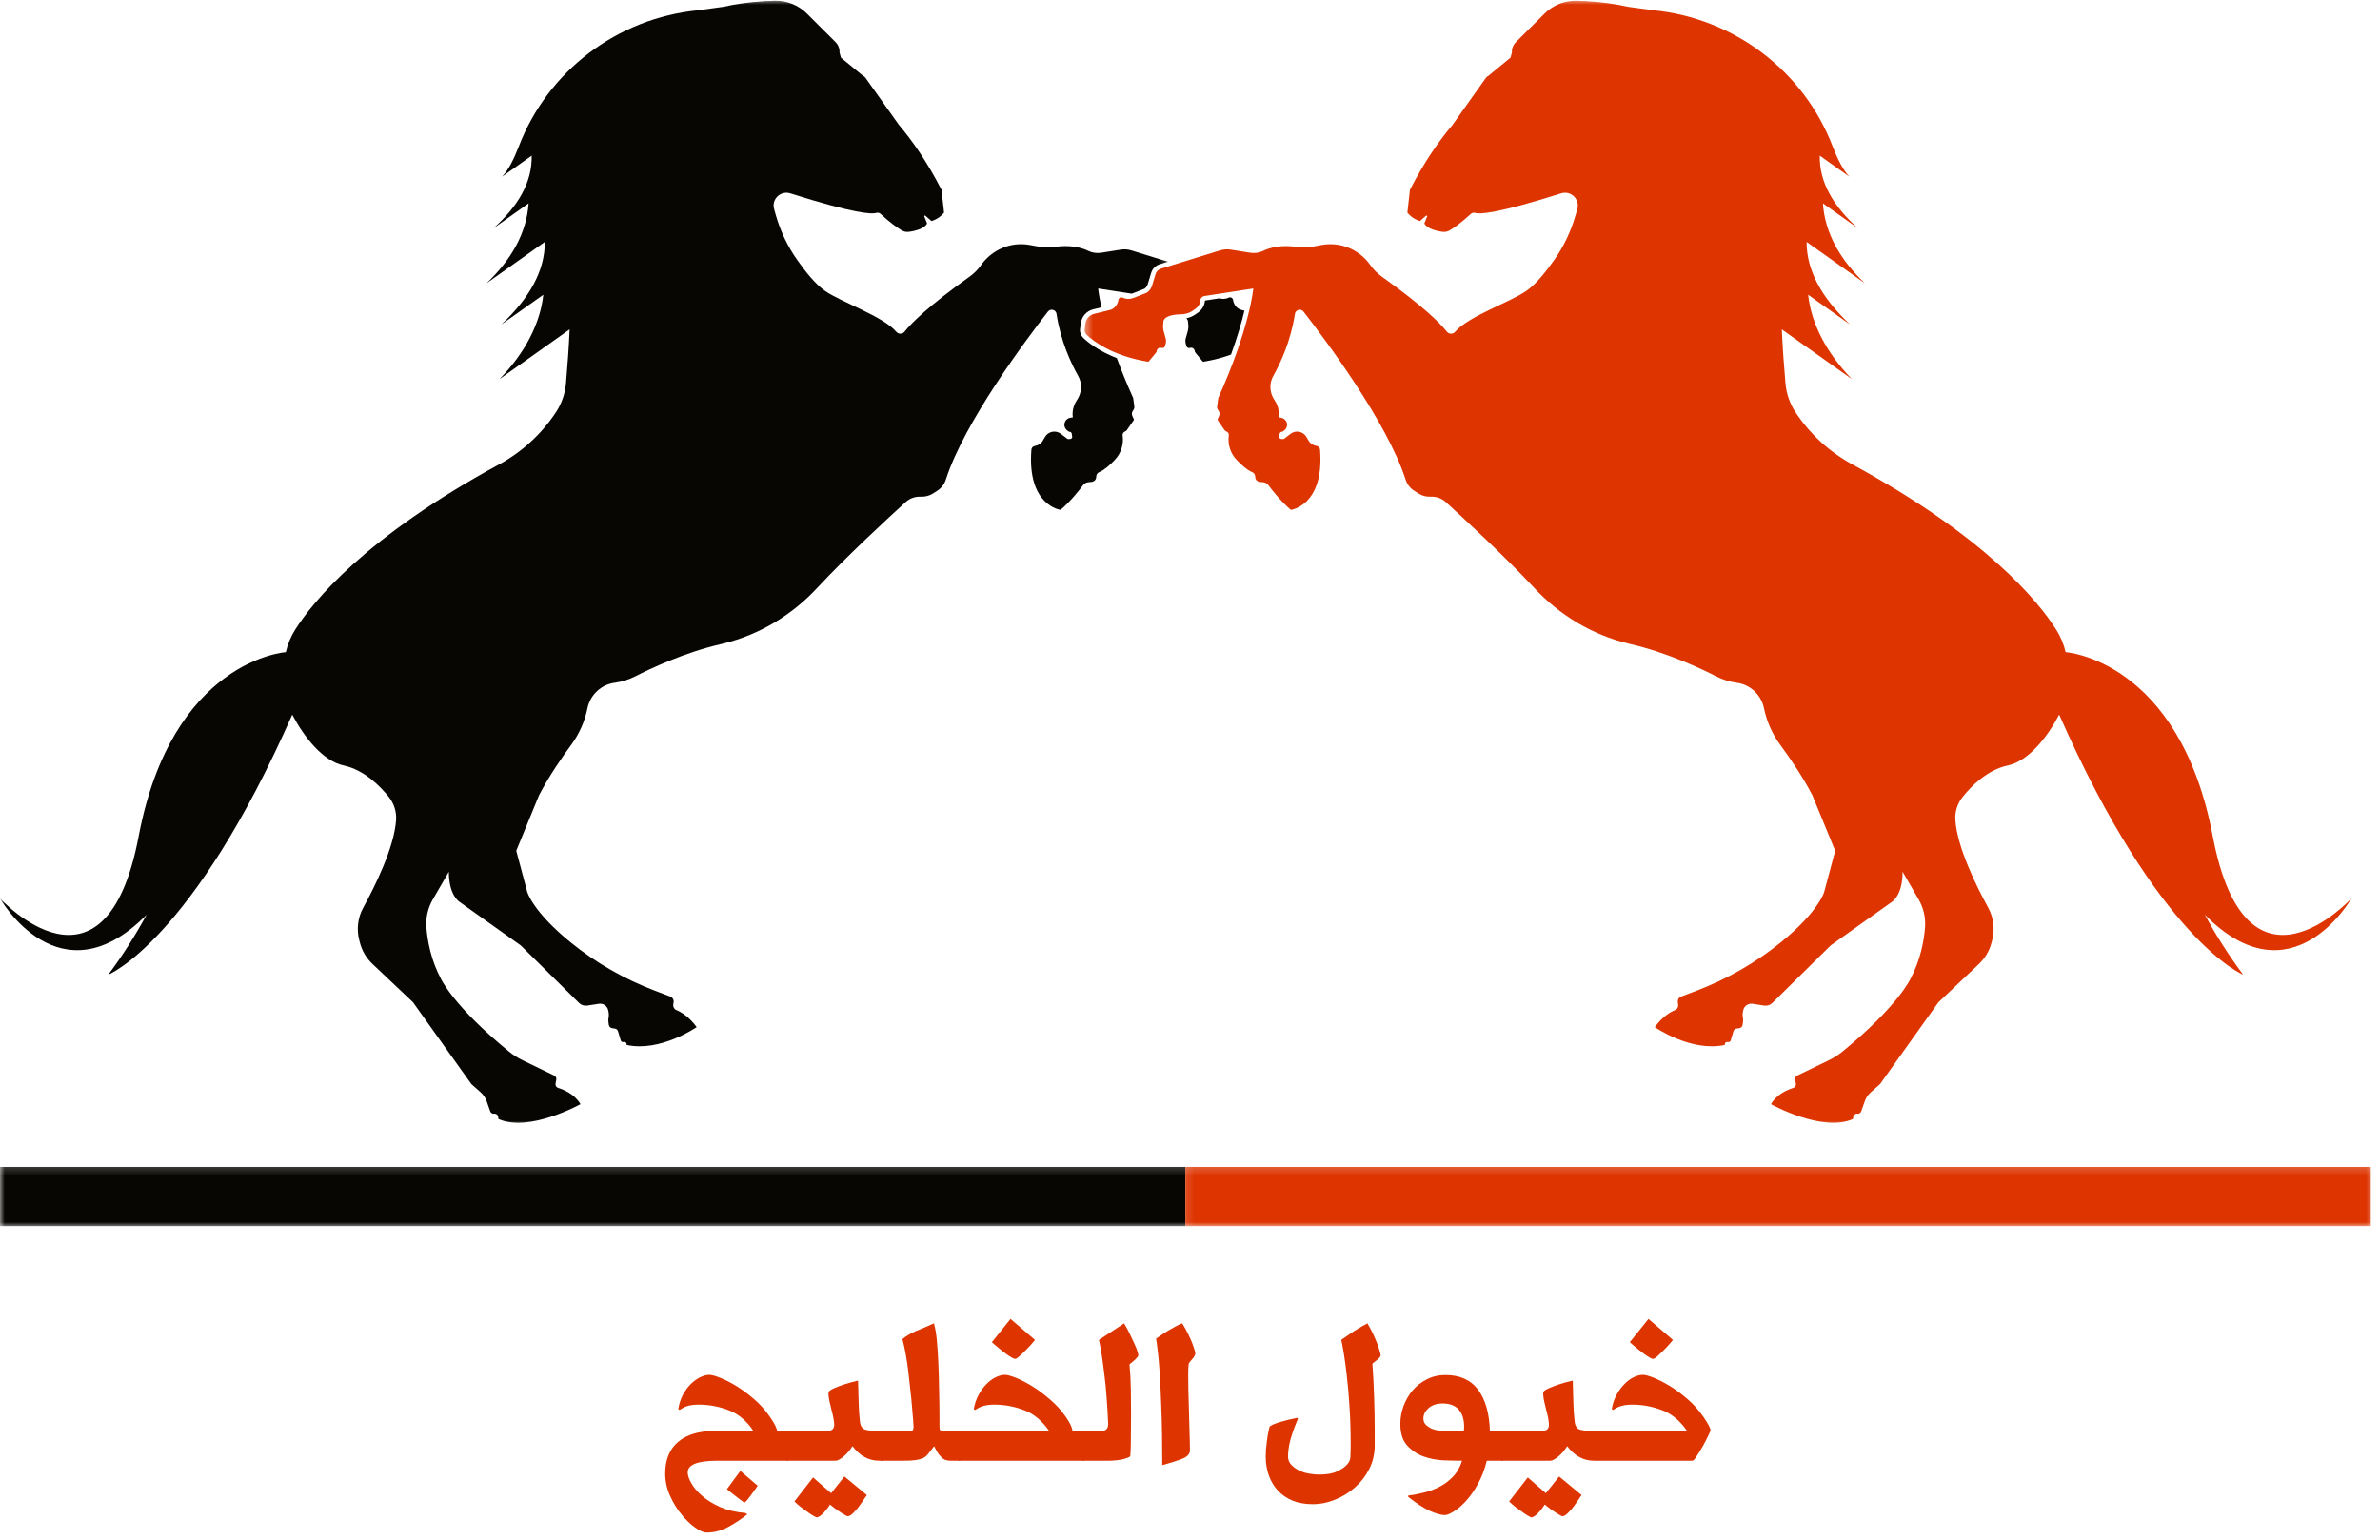 <?xml version="1.0" encoding="UTF-8"?>
<svg xmlns="http://www.w3.org/2000/svg" width="258" height="167" viewBox="0 0 258 167" fill="none">
  <path d="M134.9 33.686L134.603 33.613C134.087 33.483 133.743 33.04 133.665 32.514C133.65 32.41 133.582 32.322 133.488 32.27C133.4 32.228 133.29 32.228 133.197 32.27C132.884 32.431 132.52 32.441 132.181 32.348L130.645 32.582L130.613 32.618C130.582 33.118 130.301 33.603 129.853 33.905L129.551 34.113C129.259 34.311 128.936 34.441 128.598 34.514C128.749 34.65 128.78 34.785 128.785 34.863C128.785 34.936 128.79 35.004 128.801 35.077L128.806 35.118C128.842 35.384 128.827 35.66 128.754 35.921L128.577 36.556C128.415 36.973 128.551 37.374 128.65 37.587C128.697 37.686 128.796 37.743 128.905 37.728L129.082 37.707C129.29 37.676 129.483 37.827 129.504 38.04C129.514 38.118 129.551 38.191 129.603 38.254L130.405 39.228C131.582 39.04 132.592 38.759 133.447 38.441C134.16 36.467 134.618 34.868 134.9 33.686Z" fill="#070603"></path>
  <mask id="mask0_575_165" style="mask-type:luminance" maskUnits="userSpaceOnUse" x="0" y="0" width="127" height="123">
    <path d="M0 0H126.807V122.214H0V0Z" fill="white"></path>
  </mask>
  <g mask="url(#mask0_575_165)">
    <path d="M122.964 44.067L122.839 43.151C122.12 41.562 121.542 40.12 121.068 38.828C119.094 38.062 117.938 37.12 117.438 36.64C117.167 36.375 117.036 36 117.089 35.63L117.167 35.036C117.266 34.307 117.792 33.718 118.51 33.541L119.406 33.323C119.104 31.984 119.042 31.281 119.042 31.281L122.682 31.843L122.74 31.823L124.063 31.307C124.229 31.192 124.354 31.02 124.417 30.823L124.792 29.583C124.927 29.135 125.276 28.786 125.719 28.651L126.609 28.375L122.62 27.14C122.266 27.036 121.891 27.005 121.521 27.062L119.38 27.401C118.901 27.474 118.406 27.411 117.969 27.198C116.635 26.547 115.125 26.645 114.276 26.781C113.75 26.864 113.214 26.854 112.693 26.755L111.63 26.562C109.594 26.187 107.547 27.052 106.354 28.739C106.016 29.224 105.594 29.645 105.115 29.989C100.62 33.198 98.797 35.031 98.062 35.958C97.833 36.25 97.396 36.255 97.162 35.974C95.75 34.302 91.224 32.781 89.422 31.531C88.422 30.843 87.302 29.442 86.412 28.172C85.375 26.703 84.599 25.062 84.104 23.333L83.917 22.666C83.609 21.604 84.615 20.63 85.672 20.963C92.662 23.177 94.516 23.239 95 23.083C95.162 23.031 95.333 23.073 95.453 23.187C96.505 24.161 97.292 24.698 97.724 24.963C97.963 25.109 98.24 25.172 98.516 25.135C100.271 24.911 100.5 24.224 100.5 24.224L100.188 23.437L100.276 23.354L100.984 23.968C101.651 23.744 102.073 23.395 102.339 23.052L102.063 20.578C100.479 17.489 98.844 15.187 97.443 13.536L93.833 8.453L93.818 8.432C93.766 8.364 93.703 8.297 93.625 8.255L93.537 8.203L91.162 6.25L91.01 5.708V5.677C91.026 5.343 90.927 5.026 90.74 4.76L90.734 4.75V4.755C90.688 4.692 90.641 4.635 90.588 4.578L87.458 1.458C86.542 0.547 85.297 0.057 84.01 0.083C83.677 0.093 83.354 0.104 83.037 0.125L83.073 0.099L82.807 0.135C81.208 0.229 79.74 0.437 78.391 0.739L75.693 1.109C66.927 1.968 59.37 7.682 56.224 15.911C55.688 17.302 55.089 18.458 54.432 19.151L57.635 16.875C57.698 19.765 56.156 22.359 53.505 24.739L57.302 22.047C57.073 25.297 55.432 28.151 52.745 30.713L59.062 26.229C59.073 29.297 57.453 32.276 54.359 35.177L58.896 31.958C58.573 35.052 56.901 38.291 54.146 41.109L61.75 35.713C61.661 37.666 61.526 39.62 61.354 41.567C61.255 42.692 60.88 43.776 60.255 44.718L60.234 44.745C58.688 47.073 56.599 48.995 54.141 50.333C39.547 58.26 33.917 65.25 32 68.27C31.526 69.02 31.182 69.849 30.984 70.713C30.984 70.713 18.667 71.515 15.031 90.677C11.391 109.843 0 97.411 0 97.411C0 97.411 6.443 108.765 15.896 99.177C14.688 101.396 13.328 103.541 11.812 105.583L11.74 105.682C11.74 105.682 20.849 102.031 31.682 77.484C32.99 79.974 35.026 82.526 37.26 83C39.516 83.484 41.255 85.291 42.146 86.406C42.708 87.109 42.995 88 42.938 88.901C42.75 91.864 40.635 96.125 39.375 98.422C38.786 99.5 38.635 100.76 38.948 101.948L39.026 102.244C39.255 103.109 39.719 103.89 40.365 104.505L44.771 108.672L51.094 117.536L52.104 118.432C52.396 118.687 52.62 119.015 52.75 119.385L53.146 120.505C53.208 120.672 53.38 120.776 53.562 120.755H53.568C53.781 120.724 53.974 120.875 54 121.083L54.031 121.323C57.339 122.833 62.927 119.718 62.927 119.718C62.286 118.625 61.099 118.14 60.505 117.958C60.302 117.896 60.182 117.692 60.224 117.484L60.302 117.073C60.344 116.885 60.25 116.703 60.078 116.619L56.714 114.989C56.151 114.724 55.625 114.39 55.146 113.994C49.172 109.104 47.823 106.172 47.823 106.172C46.714 104.109 46.339 102.01 46.224 100.573C46.141 99.51 46.385 98.448 46.917 97.526L48.656 94.52C48.651 97.13 49.833 97.802 49.833 97.802L56.453 102.51L62.776 108.75C63.01 108.979 63.339 109.083 63.661 109.031L64.901 108.838C65.344 108.765 65.781 109.026 65.912 109.458C65.932 109.521 65.938 109.557 65.938 109.557C66.031 109.942 66 110.213 65.969 110.364C65.938 110.494 65.932 110.63 65.953 110.76L66 111.119C66.026 111.302 66.167 111.448 66.349 111.479L66.656 111.526C66.818 111.547 66.948 111.661 66.995 111.817L67.292 112.812C67.328 112.927 67.443 113.005 67.562 112.984L67.646 112.979C67.781 112.958 67.906 113.052 67.922 113.187L67.938 113.302C71.615 114.093 75.521 111.364 75.521 111.364C74.667 110.203 73.812 109.718 73.328 109.521C73.088 109.427 72.948 109.177 72.984 108.922L73.021 108.656C73.057 108.396 72.906 108.146 72.662 108.052L71 107.422C67.688 106.161 64.588 104.396 61.839 102.161C57.724 98.812 57.156 96.713 57.156 96.713L55.964 92.245L58.438 86.218C59.526 84.135 60.901 82.14 61.896 80.797C62.776 79.604 63.391 78.239 63.682 76.791C63.979 75.343 65.162 74.224 66.625 74.031C67.401 73.927 68.151 73.698 68.844 73.343C70.547 72.474 74.224 70.745 78.094 69.854C78.203 69.828 78.312 69.802 78.422 69.77C82.333 68.817 85.854 66.692 88.594 63.739C91.734 60.354 96.406 56.047 98.167 54.448C98.615 54.036 99.203 53.828 99.812 53.854C100.266 53.875 100.719 53.77 101.104 53.531L101.578 53.229C102.031 52.948 102.37 52.51 102.531 52.005C104.547 45.745 111.286 36.76 113.599 33.786C113.885 33.422 114.464 33.578 114.531 34.031C114.979 36.995 116.109 39.395 116.87 40.745C117.313 41.526 117.292 42.489 116.823 43.255L116.672 43.495C116.349 44.02 116.214 44.645 116.297 45.255L116.052 45.291C115.766 45.328 115.516 45.526 115.422 45.823C115.307 46.161 115.458 46.536 115.766 46.729L115.911 46.823C116.042 46.802 116.167 46.895 116.182 47.026L116.229 47.359C116.245 47.468 116.161 47.573 116.052 47.588L115.87 47.614C115.807 47.62 115.74 47.604 115.688 47.567L115 47.041C114.443 46.614 113.641 46.77 113.281 47.38L113.031 47.807C112.854 48.109 112.536 48.297 112.182 48.354C111.979 48.385 111.823 48.552 111.807 48.76C111.328 54.828 114.969 55.286 114.969 55.286C116.073 54.343 117.01 53.145 117.406 52.604C117.542 52.422 117.75 52.307 117.974 52.286L118.349 52.25C118.604 52.224 118.802 52.026 118.828 51.77L118.839 51.63C118.859 51.432 118.99 51.265 119.172 51.192C119.714 50.968 120.339 50.406 120.849 49.864C121.526 49.156 121.833 48.177 121.698 47.203C121.672 47.015 121.792 46.849 121.969 46.781C122.047 46.75 122.115 46.698 122.161 46.63C122.359 46.349 122.88 45.604 122.917 45.536C122.938 45.495 122.849 45.302 122.76 45.125C122.661 44.927 122.688 44.687 122.823 44.515C122.927 44.385 122.984 44.229 122.964 44.067Z" fill="#070603"></path>
  </g>
  <mask id="mask1_575_165" style="mask-type:luminance" maskUnits="userSpaceOnUse" x="117" y="0" width="140" height="123">
    <path d="M117.473 0H256.139V122.214H117.473V0Z" fill="white"></path>
  </mask>
  <g mask="url(#mask1_575_165)">
    <path d="M117.581 35.698L117.659 35.099C117.727 34.578 118.113 34.151 118.623 34.026L120.3 33.614C120.816 33.484 121.159 33.041 121.238 32.515C121.253 32.411 121.321 32.323 121.415 32.27C121.503 32.229 121.613 32.229 121.701 32.27C122.081 32.458 122.529 32.442 122.92 32.286L124.29 31.75C124.581 31.573 124.79 31.291 124.889 30.963L125.264 29.729C125.352 29.437 125.576 29.213 125.863 29.125L132.284 27.14C132.639 27.036 133.014 27.005 133.383 27.062L135.524 27.401C136.003 27.474 136.498 27.411 136.935 27.198C138.269 26.547 139.779 26.645 140.628 26.781C141.154 26.864 141.685 26.854 142.212 26.755L143.274 26.562C145.31 26.187 147.357 27.052 148.55 28.739C148.889 29.224 149.31 29.645 149.79 29.989C154.284 33.198 156.107 35.031 156.842 35.958C157.071 36.25 157.508 36.255 157.743 35.974C159.149 34.302 163.68 32.781 165.477 31.531C166.482 30.843 167.602 29.442 168.493 28.172C169.529 26.703 170.305 25.062 170.795 23.333L170.988 22.666C171.29 21.604 170.29 20.63 169.232 20.963C162.243 23.177 160.389 23.239 159.904 23.083C159.743 23.031 159.571 23.073 159.451 23.187C158.394 24.161 157.613 24.698 157.18 24.963C156.941 25.109 156.665 25.172 156.383 25.135C154.633 24.911 154.404 24.224 154.404 24.224L154.722 23.437L154.628 23.354L153.92 23.968C153.253 23.744 152.831 23.395 152.566 23.052L152.842 20.578C154.425 17.489 156.06 15.187 157.462 13.536L161.066 8.453H161.071L161.087 8.432C161.139 8.364 161.201 8.297 161.279 8.255L161.368 8.203L163.743 6.25L163.894 5.708V5.677C163.878 5.343 163.972 5.026 164.165 4.76L164.17 4.75V4.755C164.217 4.692 164.264 4.635 164.316 4.578L167.451 1.458C168.363 0.547 169.607 0.057 170.894 0.083C171.227 0.093 171.55 0.104 171.868 0.125L171.831 0.099L172.097 0.135C173.696 0.229 175.165 0.437 176.514 0.739L179.212 1.109C187.977 1.968 195.534 7.682 198.68 15.911C199.217 17.302 199.816 18.458 200.472 19.151L197.269 16.875C197.206 19.765 198.748 22.359 201.399 24.739L197.607 22.047C197.831 25.297 199.472 28.151 202.159 30.713L195.842 26.229C195.831 29.297 197.451 32.276 200.545 35.177L196.008 31.958C196.331 35.052 198.003 38.291 200.758 41.109L193.154 35.713C193.243 37.666 193.378 39.62 193.55 41.567C193.649 42.692 194.029 43.776 194.649 44.718L194.67 44.745C196.217 47.073 198.305 48.995 200.764 50.333C215.357 58.26 220.988 65.25 222.899 68.27C223.378 69.02 223.722 69.849 223.92 70.713C223.92 70.713 236.238 71.515 239.873 90.677C243.514 109.843 254.904 97.411 254.904 97.411C254.904 97.411 248.462 108.765 239.008 99.177C240.217 101.396 241.576 103.541 243.092 105.583L243.165 105.682C243.165 105.682 234.055 102.031 223.222 77.484C221.915 79.974 219.878 82.526 217.644 83C215.389 83.484 213.649 85.291 212.758 86.406C212.196 87.109 211.909 88 211.967 88.901C212.154 91.864 214.269 96.125 215.529 98.422C216.118 99.5 216.269 100.76 215.956 101.948L215.878 102.244C215.649 103.109 215.185 103.89 214.54 104.505L210.133 108.672L203.81 117.536L202.8 118.432C202.508 118.687 202.284 119.015 202.154 119.385L201.758 120.505C201.696 120.672 201.524 120.776 201.342 120.755H201.337C201.128 120.724 200.93 120.875 200.904 121.083L200.873 121.323C197.566 122.833 191.977 119.718 191.977 119.718C192.618 118.625 193.805 118.14 194.399 117.958C194.602 117.896 194.722 117.692 194.68 117.484L194.597 117.073C194.56 116.885 194.654 116.703 194.826 116.619L198.191 114.989C198.753 114.724 199.274 114.39 199.758 113.994C205.732 109.104 207.081 106.172 207.081 106.172C208.191 104.109 208.566 102.01 208.68 100.573C208.764 99.51 208.519 98.448 207.988 97.526L206.248 94.52C206.253 97.13 205.071 97.802 205.071 97.802L198.451 102.51L192.123 108.75C191.894 108.979 191.566 109.083 191.243 109.031L189.998 108.838C189.56 108.765 189.123 109.026 188.993 109.458C188.972 109.521 188.967 109.557 188.967 109.557C188.873 109.942 188.899 110.213 188.941 110.364C188.967 110.494 188.972 110.63 188.951 110.76L188.904 111.119C188.878 111.302 188.738 111.448 188.555 111.479L188.243 111.526C188.087 111.547 187.956 111.661 187.909 111.817L187.613 112.812C187.576 112.927 187.462 113.005 187.342 112.984L187.258 112.979C187.123 112.958 186.998 113.052 186.982 113.187L186.967 113.302C183.29 114.093 179.383 111.364 179.383 111.364C180.238 110.203 181.092 109.718 181.576 109.521C181.816 109.427 181.956 109.177 181.92 108.922L181.883 108.656C181.847 108.396 181.998 108.146 182.243 108.052L183.904 107.422C187.217 106.161 190.316 104.396 193.066 102.161C197.18 98.812 197.748 96.713 197.748 96.713L198.941 92.245L196.462 86.218C195.378 84.135 194.003 82.14 193.008 80.797C192.128 79.604 191.519 78.239 191.222 76.791C190.925 75.343 189.743 74.224 188.279 74.031C187.508 73.927 186.753 73.698 186.06 73.343C184.357 72.474 180.68 70.745 176.81 69.854C176.701 69.828 176.592 69.802 176.482 69.77C172.571 68.817 169.05 66.692 166.31 63.739C163.165 60.354 158.498 56.047 156.738 54.448C156.29 54.036 155.701 53.828 155.092 53.854C154.639 53.875 154.185 53.77 153.8 53.531L153.326 53.229C152.873 52.948 152.534 52.51 152.373 52.005C150.357 45.745 143.618 36.76 141.305 33.786C141.019 33.422 140.441 33.578 140.373 34.031C139.925 36.995 138.795 39.395 138.034 40.745C137.592 41.526 137.613 42.489 138.081 43.255L138.232 43.495C138.555 44.02 138.691 44.645 138.607 45.255L138.852 45.291C139.139 45.328 139.389 45.526 139.488 45.823C139.597 46.161 139.446 46.536 139.139 46.729L138.993 46.823C138.863 46.802 138.738 46.895 138.722 47.026L138.675 47.359C138.659 47.468 138.743 47.573 138.852 47.588L139.034 47.614C139.097 47.62 139.159 47.604 139.212 47.567L139.904 47.041C140.462 46.614 141.264 46.77 141.623 47.38L141.873 47.807C142.05 48.109 142.368 48.297 142.722 48.354C142.925 48.385 143.081 48.552 143.097 48.76C143.576 54.828 139.935 55.286 139.935 55.286C138.831 54.343 137.894 53.145 137.498 52.604C137.363 52.422 137.154 52.307 136.93 52.286L136.555 52.25C136.3 52.224 136.097 52.026 136.076 51.77L136.066 51.63C136.045 51.432 135.915 51.265 135.732 51.192C135.191 50.968 134.566 50.406 134.055 49.864C133.378 49.156 133.071 48.177 133.206 47.203C133.232 47.015 133.113 46.849 132.935 46.781C132.857 46.75 132.784 46.698 132.738 46.63C132.545 46.349 132.024 45.604 131.988 45.536C131.972 45.495 132.055 45.302 132.144 45.125C132.243 44.927 132.217 44.687 132.081 44.515C131.977 44.385 131.92 44.229 131.941 44.067L132.066 43.151C135.488 35.552 135.863 31.281 135.863 31.281L130.571 32.093C130.316 32.13 130.128 32.338 130.113 32.593C130.092 32.963 129.878 33.291 129.571 33.5L129.269 33.708C128.93 33.937 128.524 34.062 128.113 34.073C126.316 34.099 126.128 34.672 126.118 34.864C126.113 34.937 126.113 35.005 126.102 35.078L126.097 35.12C126.06 35.385 126.076 35.661 126.149 35.922L126.326 36.557C126.488 36.974 126.357 37.375 126.253 37.588C126.206 37.687 126.107 37.745 125.998 37.729L125.821 37.708C125.613 37.677 125.42 37.828 125.399 38.041C125.389 38.12 125.352 38.192 125.3 38.255L124.498 39.229C120.508 38.583 118.446 36.922 117.779 36.281C117.623 36.13 117.55 35.911 117.581 35.698Z" fill="#DD3400"></path>
  </g>
  <mask id="mask2_575_165" style="mask-type:luminance" maskUnits="userSpaceOnUse" x="0" y="126" width="130" height="7">
    <path d="M0 126.211H129.474V132.997H0V126.211Z" fill="white"></path>
  </mask>
  <g mask="url(#mask2_575_165)">
    <path d="M128.5 132.941H0V126.52H128.5V132.941Z" fill="#070603"></path>
  </g>
  <mask id="mask3_575_165" style="mask-type:luminance" maskUnits="userSpaceOnUse" x="128" y="126" width="130" height="7">
    <path d="M128.141 126.211H257.474V132.997H128.141V126.211Z" fill="white"></path>
  </mask>
  <g mask="url(#mask3_575_165)">
    <path d="M257.005 132.941H128.5V126.52H257.005V132.941Z" fill="#DD3400"></path>
  </g>
  <path d="M80.257 159.487L82.132 161.091C82.117 161.133 82.038 161.242 81.903 161.424C81.778 161.602 81.637 161.799 81.486 162.008C81.33 162.227 81.179 162.43 81.028 162.612C80.872 162.789 80.768 162.888 80.716 162.904C80.658 162.904 80.559 162.846 80.424 162.737C80.283 162.638 80.117 162.513 79.924 162.362C79.742 162.221 79.549 162.07 79.341 161.904C79.143 161.747 78.966 161.602 78.799 161.466L80.257 159.487ZM77.778 158.383C75.622 158.383 74.549 158.805 74.549 159.654C74.549 159.971 74.679 160.362 74.945 160.82C75.205 161.289 75.596 161.747 76.111 162.195C76.637 162.654 77.288 163.055 78.07 163.404C78.861 163.747 79.768 163.966 80.799 164.049L81.007 164.195C80.424 164.664 79.757 165.112 79.007 165.529C78.257 165.956 77.45 166.174 76.591 166.174C76.268 166.174 75.861 165.992 75.361 165.633C74.861 165.284 74.367 164.81 73.882 164.216C73.393 163.633 72.976 162.951 72.632 162.174C72.283 161.393 72.111 160.596 72.111 159.779C72.111 158.279 72.575 157.133 73.507 156.341C74.45 155.549 75.768 155.154 77.466 155.154H81.674C80.924 154.044 80.028 153.294 78.986 152.904C77.955 152.503 76.872 152.299 75.736 152.299C75.32 152.299 74.945 152.341 74.611 152.424C74.288 152.508 73.976 152.664 73.674 152.883L73.528 152.779C73.622 152.211 73.788 151.695 74.028 151.237C74.278 150.779 74.554 150.398 74.861 150.091C75.179 149.773 75.518 149.523 75.882 149.341C76.242 149.164 76.58 149.07 76.903 149.07C77.137 149.07 77.518 149.174 78.049 149.383C78.591 149.591 79.179 149.893 79.82 150.279C80.455 150.669 81.101 151.148 81.757 151.716C82.408 152.273 82.976 152.914 83.466 153.633C83.726 154.008 83.924 154.331 84.049 154.591C84.174 154.857 84.236 155.044 84.236 155.154H85.382C85.617 155.154 85.788 155.299 85.903 155.591C86.012 155.883 86.07 156.148 86.07 156.383C86.07 156.607 86.038 156.836 85.986 157.07C85.945 157.31 85.887 157.523 85.82 157.716C85.762 157.914 85.695 158.07 85.611 158.195C85.528 158.32 85.45 158.383 85.382 158.383H77.778Z" fill="#DD3400"></path>
  <path d="M88.14 160.195L90.098 161.904L91.536 160.091L93.973 162.112C93.932 162.154 93.833 162.289 93.682 162.529C93.525 162.763 93.353 163.013 93.161 163.279C92.963 163.555 92.749 163.805 92.515 164.029C92.291 164.263 92.088 164.388 91.911 164.404C91.828 164.404 91.588 164.279 91.203 164.029C90.812 163.789 90.4 163.492 89.973 163.133C89.765 163.477 89.525 163.784 89.265 164.049C88.999 164.326 88.765 164.487 88.557 164.529C88.499 164.529 88.374 164.471 88.182 164.362C87.999 164.263 87.791 164.122 87.557 163.945C87.317 163.779 87.067 163.596 86.807 163.404C86.557 163.206 86.328 163.008 86.119 162.799L88.14 160.195ZM95.307 158.383C94.166 158.383 93.203 157.857 92.411 156.799C92.145 157.232 91.828 157.607 91.453 157.924C91.078 158.232 90.786 158.383 90.578 158.383H85.39C85.239 158.383 85.046 158.216 84.807 157.883C84.557 157.549 84.432 157.029 84.432 156.32C84.432 155.893 84.531 155.591 84.723 155.424C84.921 155.247 85.14 155.154 85.39 155.154H89.515C89.916 155.154 90.166 155.091 90.265 154.966C90.374 154.831 90.432 154.685 90.432 154.529C90.432 154.31 90.4 154.049 90.348 153.758C90.291 153.466 90.223 153.174 90.14 152.883C90.067 152.591 89.999 152.299 89.932 152.008C89.859 151.706 89.817 151.419 89.807 151.154C89.807 150.987 89.848 150.872 89.932 150.799C90.015 150.716 90.187 150.622 90.453 150.508C90.796 150.357 91.145 150.227 91.494 150.112C91.838 149.987 92.348 149.852 93.015 149.695C93.041 150.487 93.062 151.253 93.078 151.987C93.088 152.711 93.14 153.44 93.223 154.174C93.291 154.664 93.499 154.945 93.848 155.029C94.208 155.112 94.624 155.154 95.098 155.154H95.64C95.807 155.154 95.937 155.268 96.036 155.487C96.145 155.695 96.203 155.997 96.203 156.383C96.203 157.091 96.13 157.607 95.994 157.924C95.853 158.232 95.734 158.383 95.64 158.383H95.307Z" fill="#DD3400"></path>
  <path d="M103.97 155.155C104.413 155.155 104.637 155.566 104.637 156.384C104.637 156.983 104.564 157.467 104.428 157.842C104.288 158.207 104.137 158.384 103.97 158.384H103.116C102.96 158.384 102.809 158.374 102.658 158.342C102.501 158.316 102.355 158.254 102.22 158.155C102.079 158.046 101.928 157.884 101.762 157.676C101.605 157.467 101.439 157.176 101.262 156.801L101.074 157.051C100.876 157.316 100.704 157.54 100.553 157.717C100.413 157.884 100.241 158.02 100.033 158.113C99.824 158.197 99.553 158.27 99.22 158.322C98.887 158.363 98.434 158.384 97.866 158.384H95.637C95.543 158.384 95.408 158.337 95.241 158.238C95.074 158.129 94.918 157.983 94.762 157.801C94.611 157.624 94.481 157.415 94.366 157.176C94.257 156.926 94.199 156.671 94.199 156.405C94.199 156.046 94.335 155.749 94.595 155.509C94.861 155.275 95.21 155.155 95.637 155.155H98.616C98.793 155.155 98.908 155.129 98.949 155.072C99.001 155.004 99.033 154.874 99.033 154.676C99.033 154.608 99.017 154.379 98.991 153.988C98.96 153.603 98.918 153.124 98.866 152.551C98.824 151.983 98.762 151.353 98.678 150.655C98.606 149.962 98.533 149.275 98.449 148.592C98.366 147.915 98.267 147.275 98.158 146.676C98.043 146.082 97.934 145.587 97.824 145.197C98.059 145.004 98.288 144.842 98.512 144.717C98.746 144.582 98.991 144.457 99.241 144.342C99.501 144.233 99.788 144.113 100.095 143.988C100.397 143.853 100.783 143.686 101.241 143.488C101.376 143.947 101.48 144.546 101.553 145.28C101.621 146.02 101.678 146.853 101.72 147.78C101.762 148.697 101.788 149.686 101.803 150.738C101.829 151.78 101.845 152.853 101.845 153.947V154.738C101.845 154.895 101.871 155.004 101.928 155.072C101.98 155.129 102.116 155.155 102.324 155.155H103.97Z" fill="#DD3400"></path>
  <path d="M109.544 143.008L112.189 145.279C112.158 145.336 112.049 145.477 111.856 145.695C111.674 145.904 111.465 146.128 111.231 146.362C110.992 146.602 110.762 146.82 110.544 147.029C110.32 147.227 110.153 147.331 110.044 147.341C109.971 147.341 109.846 147.294 109.669 147.195C109.486 147.086 109.283 146.956 109.064 146.799C108.856 146.633 108.632 146.461 108.398 146.279C108.158 146.086 107.945 145.904 107.752 145.737L107.523 145.529L109.544 143.008ZM103.96 158.383C103.908 158.383 103.83 158.299 103.731 158.133C103.622 157.966 103.518 157.758 103.419 157.508C103.325 157.258 103.242 157.003 103.169 156.737C103.101 156.461 103.064 156.206 103.064 155.966C103.064 155.424 103.367 155.154 103.96 155.154H113.731C112.965 154.044 112.064 153.294 111.023 152.904C109.992 152.503 108.908 152.299 107.773 152.299C107.367 152.299 107.002 152.341 106.669 152.424C106.335 152.508 106.012 152.664 105.71 152.883L105.564 152.779C105.658 152.211 105.835 151.695 106.085 151.237C106.335 150.779 106.611 150.398 106.919 150.091C107.221 149.773 107.554 149.523 107.919 149.341C108.278 149.164 108.617 149.07 108.939 149.07C109.189 149.07 109.575 149.174 110.106 149.383C110.632 149.591 111.215 149.893 111.856 150.279C112.492 150.669 113.137 151.148 113.794 151.716C114.46 152.273 115.044 152.914 115.544 153.633C116.012 154.331 116.252 154.836 116.252 155.154H117.46C117.721 155.154 117.903 155.273 118.002 155.508C118.096 155.732 118.148 156.003 118.148 156.32C118.148 156.477 118.132 156.664 118.106 156.883C118.075 157.107 118.033 157.336 117.981 157.57C117.924 157.794 117.846 157.987 117.752 158.154C117.669 158.31 117.57 158.383 117.46 158.383H103.96Z" fill="#DD3400"></path>
  <path d="M121.859 143.488C122.077 143.853 122.281 144.228 122.463 144.613C122.656 145.004 122.822 145.358 122.963 145.676C123.114 145.999 123.223 146.275 123.296 146.509C123.364 146.749 123.4 146.895 123.4 146.947C123.4 147.02 123.348 147.103 123.255 147.197C123.171 147.296 123.067 147.4 122.942 147.509C122.827 147.608 122.723 147.697 122.63 147.78C122.531 147.853 122.468 147.905 122.442 147.947C122.525 148.811 122.572 149.733 122.588 150.717C122.598 151.691 122.609 152.561 122.609 153.322C122.609 154.488 122.598 155.426 122.588 156.134C122.588 156.832 122.567 157.421 122.525 157.905C122.359 158.02 122.15 158.108 121.9 158.176C121.661 158.249 121.411 158.296 121.15 158.322C120.885 158.353 120.614 158.374 120.338 158.384C120.057 158.384 119.807 158.384 119.588 158.384H117.4C117.067 158.29 116.812 158.04 116.63 157.634C116.437 157.233 116.338 156.842 116.338 156.467C116.338 155.707 116.713 155.27 117.463 155.155H119.505C119.671 155.155 119.817 155.092 119.942 154.967C120.067 154.842 120.13 154.65 120.13 154.384C120.088 153.374 120.031 152.426 119.963 151.551C119.906 150.676 119.817 149.775 119.692 148.842C119.609 148.124 119.515 147.457 119.421 146.842C119.322 146.217 119.223 145.697 119.13 145.28L121.859 143.488Z" fill="#DD3400"></path>
  <path d="M125.326 145.134C125.378 145.092 125.524 144.999 125.764 144.842C125.998 144.676 126.264 144.504 126.555 144.322C126.847 144.145 127.139 143.978 127.43 143.822C127.732 143.655 127.977 143.546 128.16 143.488C128.41 143.895 128.623 144.28 128.805 144.655C128.982 145.02 129.128 145.342 129.243 145.634C129.352 145.926 129.436 146.171 129.493 146.363C129.545 146.546 129.576 146.665 129.576 146.717C129.576 146.832 129.54 146.941 129.472 147.051C129.415 147.15 129.337 147.254 129.243 147.363C129.16 147.462 129.081 147.551 129.014 147.634C128.941 147.717 128.894 147.79 128.868 147.842C128.826 148.04 128.805 148.405 128.805 148.947C128.805 149.462 128.811 150.082 128.826 150.801C128.852 151.509 128.873 152.259 128.889 153.051C128.915 153.832 128.936 154.592 128.951 155.342C128.977 156.092 128.993 156.733 128.993 157.259C128.993 157.634 128.727 157.936 128.201 158.155C127.686 158.363 126.951 158.598 125.993 158.863C125.993 157.879 125.982 156.801 125.972 155.634C125.956 154.457 125.92 153.249 125.868 152.009C125.826 150.775 125.764 149.566 125.68 148.384C125.597 147.207 125.477 146.124 125.326 145.134Z" fill="#DD3400"></path>
  <path d="M148.232 143.488C148.451 143.853 148.654 144.228 148.836 144.613C149.013 145.004 149.169 145.358 149.294 145.676C149.419 145.999 149.508 146.275 149.565 146.509C149.633 146.749 149.669 146.895 149.669 146.947C149.669 147.02 149.628 147.103 149.544 147.197C149.461 147.296 149.362 147.384 149.253 147.467C149.138 147.551 149.034 147.634 148.94 147.717C148.841 147.79 148.784 147.842 148.773 147.884C148.867 149.15 148.93 150.379 148.961 151.572C149.003 152.754 149.023 153.947 149.023 155.155V156.738C149.023 157.645 148.826 158.478 148.44 159.259C148.049 160.035 147.534 160.702 146.898 161.259C146.273 161.827 145.555 162.27 144.753 162.592C143.945 162.926 143.128 163.092 142.294 163.092C141.461 163.092 140.721 162.957 140.086 162.697C139.461 162.431 138.93 162.061 138.503 161.592C138.086 161.134 137.763 160.592 137.544 159.967C137.32 159.342 137.211 158.676 137.211 157.967C137.211 157.775 137.216 157.525 137.232 157.217C137.258 156.9 137.294 156.582 137.336 156.259C137.378 155.926 137.424 155.624 137.482 155.342C137.534 155.051 137.591 154.822 137.648 154.655C137.826 154.53 138.044 154.426 138.294 154.342C138.555 154.249 138.826 154.165 139.107 154.092C139.383 154.009 139.654 153.941 139.919 153.884C140.18 153.832 140.404 153.78 140.586 153.738L140.711 153.822C140.388 154.546 140.128 155.27 139.919 155.988C139.721 156.712 139.628 157.353 139.628 157.905C139.628 158.28 139.742 158.582 139.982 158.822C140.216 159.072 140.503 159.28 140.836 159.447C141.18 159.613 141.544 159.723 141.919 159.78C142.294 159.848 142.633 159.884 142.94 159.884C143.784 159.884 144.43 159.78 144.878 159.572C145.32 159.363 145.654 159.155 145.878 158.947C146.013 158.822 146.117 158.697 146.19 158.572C146.273 158.457 146.326 158.337 146.357 158.197C146.383 158.046 146.398 157.858 146.398 157.634C146.409 157.415 146.419 157.145 146.419 156.822C146.419 155.254 146.378 153.842 146.294 152.592C146.221 151.342 146.112 150.092 145.961 148.842C145.878 148.124 145.784 147.457 145.69 146.842C145.591 146.217 145.492 145.697 145.398 145.28C145.549 145.171 145.753 145.03 146.003 144.863C146.263 144.686 146.529 144.504 146.794 144.322C147.07 144.145 147.336 143.983 147.586 143.842C147.846 143.691 148.065 143.572 148.232 143.488Z" fill="#DD3400"></path>
  <path d="M154.301 153.798C154.301 154.079 154.389 154.309 154.572 154.486C154.764 154.668 154.988 154.814 155.238 154.923C155.488 155.022 155.749 155.085 156.03 155.111C156.322 155.142 156.572 155.152 156.78 155.152H158.676C158.702 155.085 158.717 154.934 158.717 154.694C158.717 153.902 158.52 153.288 158.134 152.84C157.743 152.397 157.16 152.173 156.384 152.173C155.759 152.173 155.249 152.34 154.863 152.673C154.488 153.007 154.301 153.382 154.301 153.798ZM158.488 158.382C157.905 158.382 157.223 158.371 156.447 158.34C155.681 158.298 154.952 158.152 154.259 157.902C153.577 157.642 152.993 157.236 152.509 156.694C152.035 156.152 151.801 155.382 151.801 154.382C151.801 153.746 151.91 153.111 152.134 152.486C152.368 151.85 152.697 151.277 153.113 150.777C153.54 150.277 154.056 149.876 154.655 149.569C155.264 149.251 155.936 149.09 156.676 149.09C158.259 149.09 159.447 149.626 160.238 150.694C161.03 151.767 161.452 153.251 161.509 155.152H162.863C163.072 155.152 163.217 155.272 163.301 155.507C163.384 155.746 163.426 156.001 163.426 156.277C163.426 157.043 163.353 157.585 163.217 157.902C163.077 158.225 162.957 158.382 162.863 158.382H161.176C160.936 159.34 160.613 160.184 160.197 160.923C159.79 161.658 159.363 162.267 158.905 162.757C158.447 163.257 158.009 163.632 157.592 163.882C157.186 164.142 156.863 164.277 156.613 164.277C156.207 164.277 155.665 164.121 154.988 163.819C154.322 163.512 153.54 163.007 152.655 162.298C152.655 162.267 152.655 162.241 152.655 162.215C152.665 162.184 152.676 162.163 152.676 162.152C153.202 162.095 153.759 161.991 154.342 161.84C154.926 161.699 155.488 161.491 156.03 161.215C156.582 160.934 157.077 160.569 157.509 160.111C157.952 159.652 158.28 159.074 158.488 158.382Z" fill="#DD3400"></path>
  <path d="M165.618 160.195L167.577 161.904L169.014 160.091L171.452 162.112C171.41 162.154 171.311 162.289 171.16 162.529C171.004 162.763 170.832 163.013 170.639 163.279C170.441 163.555 170.228 163.805 169.993 164.029C169.77 164.263 169.566 164.388 169.389 164.404C169.306 164.404 169.066 164.279 168.681 164.029C168.29 163.789 167.879 163.492 167.452 163.133C167.243 163.477 167.004 163.784 166.743 164.049C166.478 164.326 166.243 164.487 166.035 164.529C165.978 164.529 165.853 164.471 165.66 164.362C165.478 164.263 165.27 164.122 165.035 163.945C164.796 163.779 164.546 163.596 164.285 163.404C164.035 163.206 163.806 163.008 163.598 162.799L165.618 160.195ZM172.785 158.383C171.645 158.383 170.681 157.857 169.889 156.799C169.624 157.232 169.306 157.607 168.931 157.924C168.556 158.232 168.264 158.383 168.056 158.383H162.868C162.717 158.383 162.525 158.216 162.285 157.883C162.035 157.549 161.91 157.029 161.91 156.32C161.91 155.893 162.009 155.591 162.202 155.424C162.4 155.247 162.618 155.154 162.868 155.154H166.993C167.395 155.154 167.645 155.091 167.743 154.966C167.853 154.831 167.91 154.685 167.91 154.529C167.91 154.31 167.879 154.049 167.827 153.758C167.77 153.466 167.702 153.174 167.618 152.883C167.546 152.591 167.478 152.299 167.41 152.008C167.337 151.706 167.296 151.419 167.285 151.154C167.285 150.987 167.327 150.872 167.41 150.799C167.493 150.716 167.665 150.622 167.931 150.508C168.275 150.357 168.624 150.227 168.973 150.112C169.316 149.987 169.827 149.852 170.493 149.695C170.52 150.487 170.54 151.253 170.556 151.987C170.566 152.711 170.618 153.44 170.702 154.174C170.77 154.664 170.978 154.945 171.327 155.029C171.686 155.112 172.103 155.154 172.577 155.154H173.118C173.285 155.154 173.415 155.268 173.514 155.487C173.624 155.695 173.681 155.997 173.681 156.383C173.681 157.091 173.608 157.607 173.473 157.924C173.332 158.232 173.212 158.383 173.118 158.383H172.785Z" fill="#DD3400"></path>
  <path d="M178.7 143.008L181.346 145.279C181.314 145.336 181.205 145.477 181.012 145.695C180.83 145.904 180.622 146.128 180.387 146.362C180.148 146.602 179.919 146.82 179.7 147.029C179.476 147.227 179.309 147.331 179.2 147.341C179.127 147.341 179.002 147.294 178.825 147.195C178.643 147.086 178.439 146.956 178.221 146.799C178.012 146.633 177.788 146.461 177.554 146.279C177.314 146.086 177.101 145.904 176.908 145.737L176.679 145.529L178.7 143.008ZM173.117 158.383C173.064 158.383 172.887 158.237 172.596 157.945C172.304 157.654 172.075 157.122 171.908 156.341C171.981 155.549 172.382 155.154 173.117 155.154H182.887C182.122 154.044 181.221 153.294 180.179 152.904C179.148 152.503 178.064 152.299 176.929 152.299C176.523 152.299 176.158 152.341 175.825 152.424C175.492 152.508 175.169 152.664 174.867 152.883L174.721 152.779C174.814 152.211 174.992 151.695 175.242 151.237C175.492 150.779 175.768 150.398 176.075 150.091C176.377 149.773 176.71 149.523 177.075 149.341C177.434 149.164 177.773 149.07 178.096 149.07C178.346 149.07 178.731 149.174 179.262 149.383C179.788 149.591 180.372 149.893 181.012 150.279C181.648 150.669 182.294 151.148 182.95 151.716C183.601 152.273 184.169 152.914 184.658 153.633C184.919 154.008 185.117 154.32 185.242 154.57C185.367 154.81 185.429 154.982 185.429 155.091C185.429 155.133 185.346 155.331 185.179 155.674C185.012 156.023 184.814 156.398 184.596 156.799C184.372 157.19 184.148 157.549 183.929 157.883C183.721 158.216 183.564 158.383 183.471 158.383H173.117Z" fill="#DD3400"></path>
</svg>
